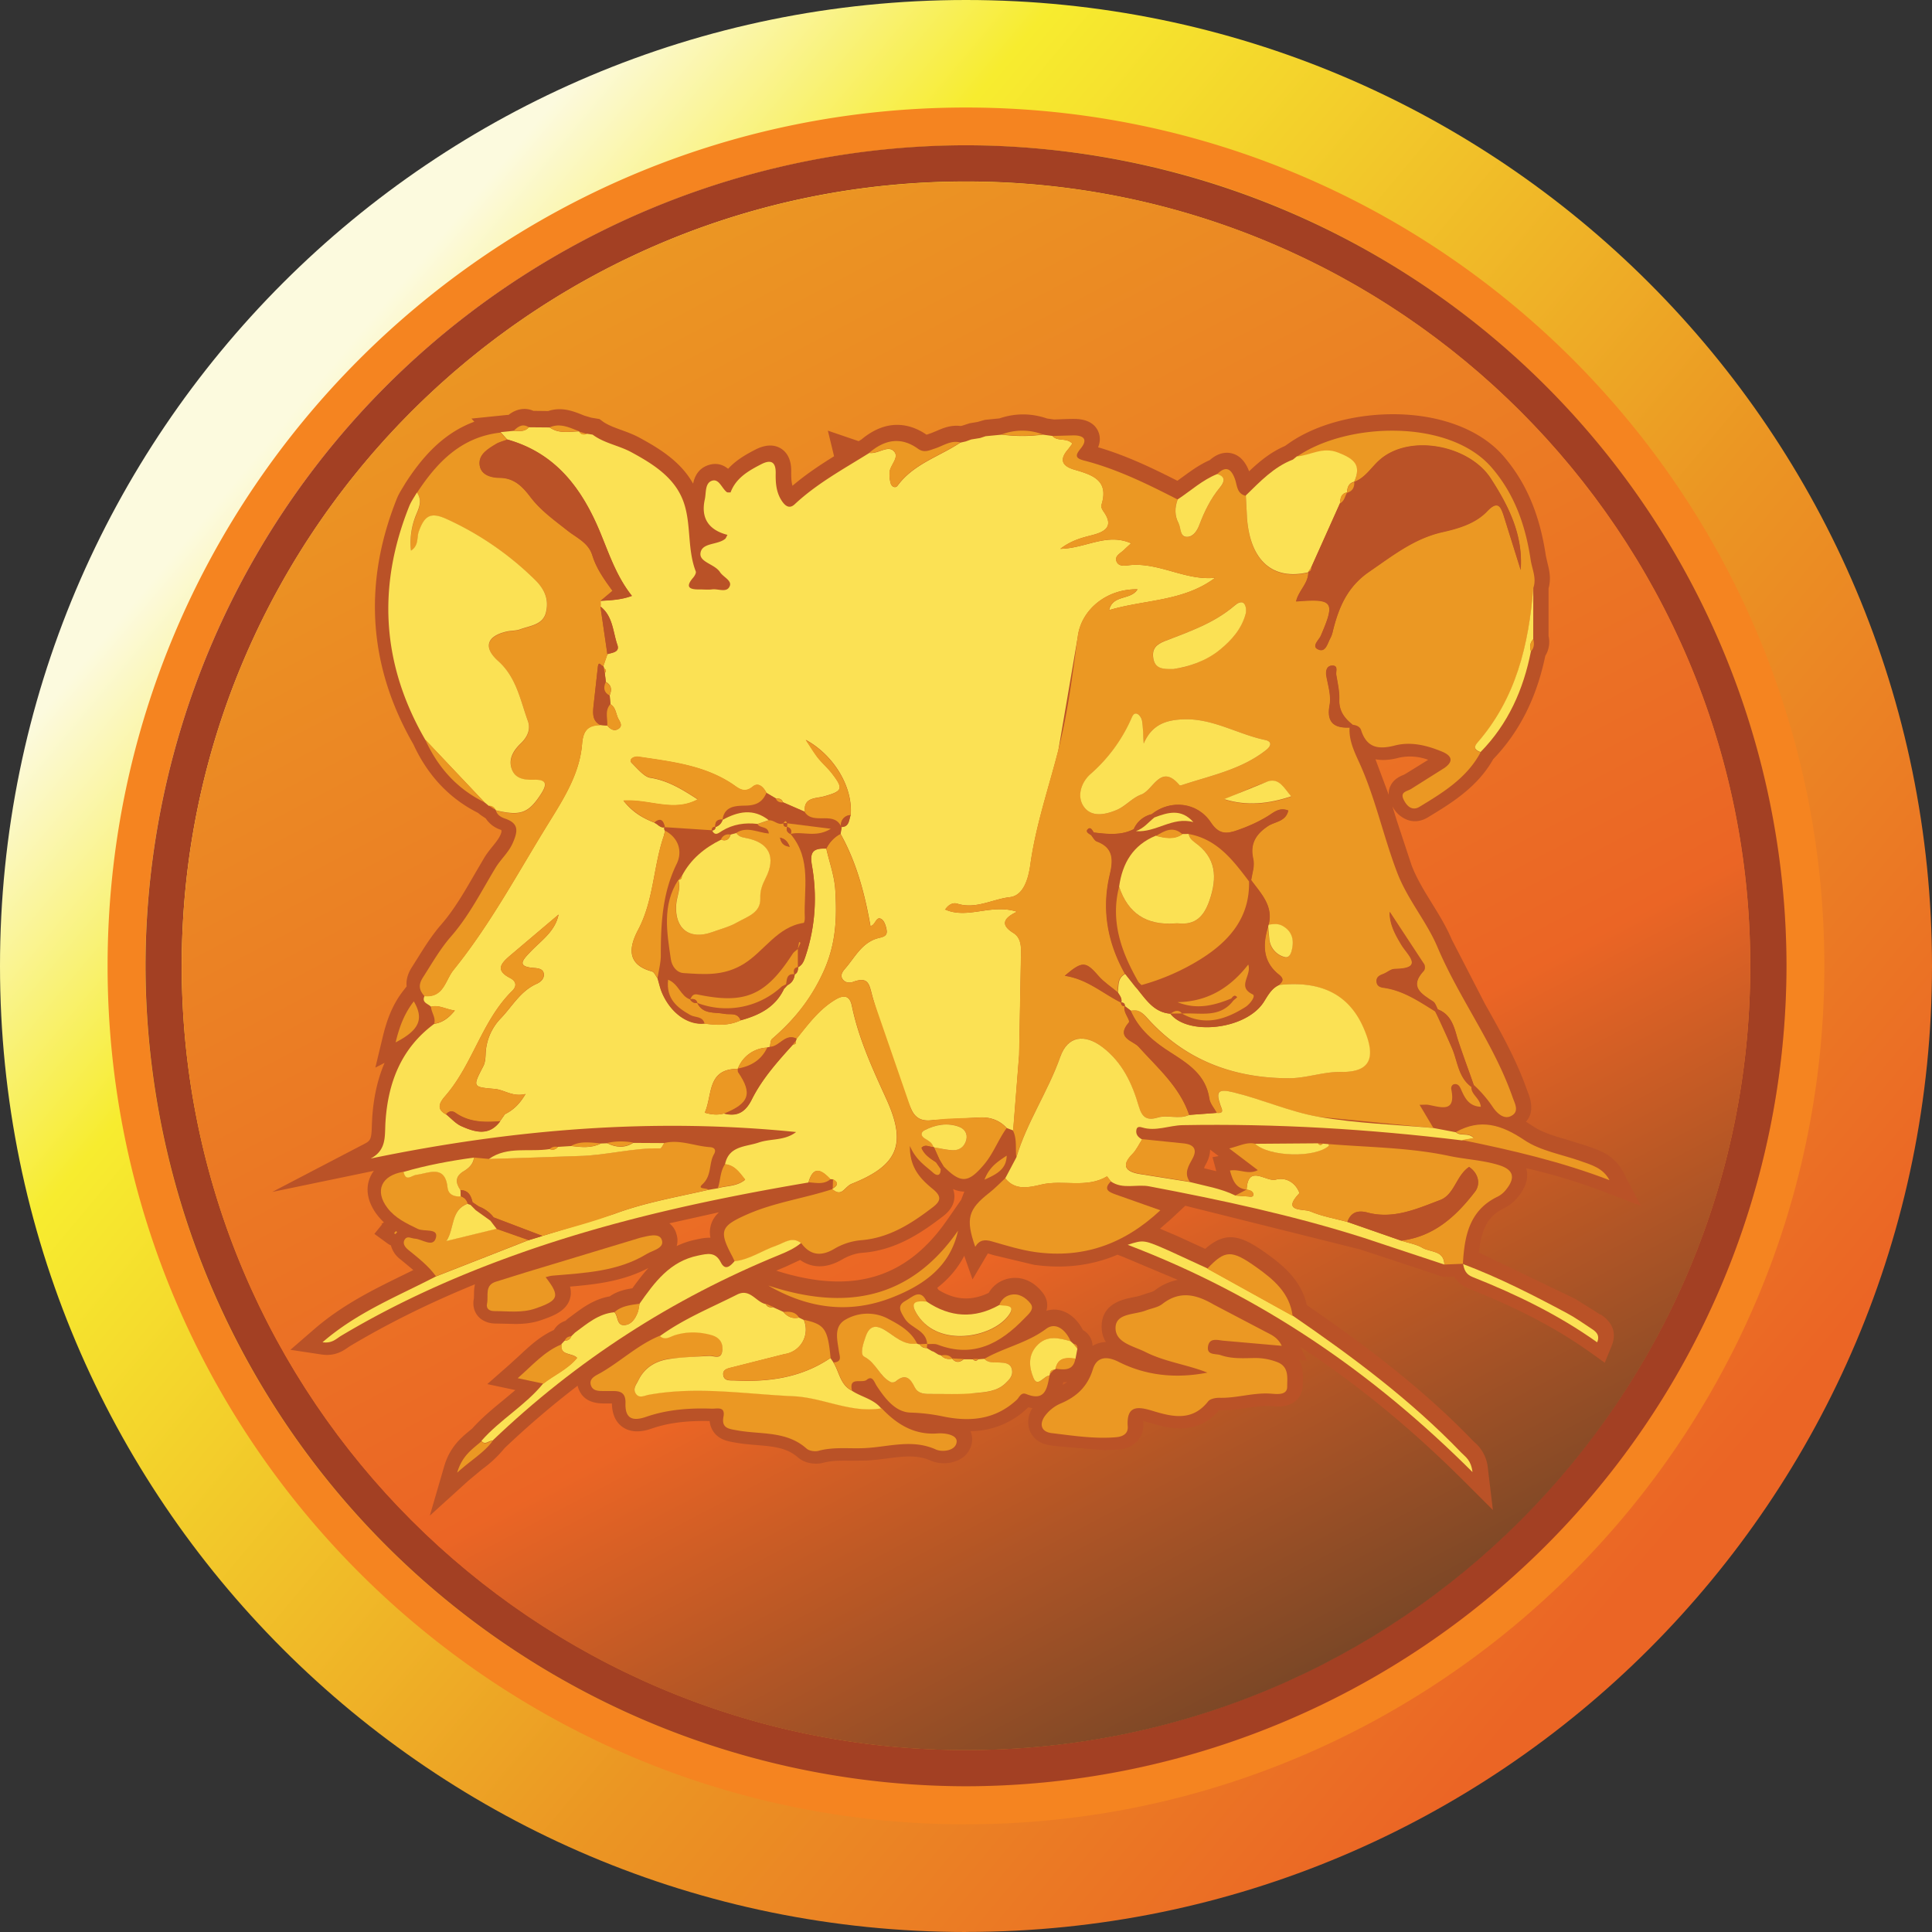 <svg xmlns="http://www.w3.org/2000/svg" width="32" height="32" fill="none" xmlns:v="https://vecta.io/nano"><rect width="100%" height="100%" fill="#333333" stroke="none"/><style><![CDATA[.B{fill:#eb9823}.C{fill:#fbe154}.D{fill:#ba5227}]]></style><g clip-path="url(#C)"><g clip-path="url(#D)"><path d="M16 31.999c8.836 0 16-7.163 16-16S24.836 0 16 0 0 7.163 0 16s7.163 16 16 16z" fill="url(#A)"/><path d="M15.999 30.217c-7.839 0-14.217-6.378-14.217-14.217S8.159 1.781 15.999 1.781s14.218 6.378 14.218 14.217-6.378 14.218-14.218 14.218v.001zm0-27.808a13.61 13.61 0 0 0-13.59 13.59 13.61 13.61 0 0 0 13.59 13.59 13.61 13.61 0 0 0 13.59-13.59c0-7.493-6.096-13.59-13.59-13.59z" fill="#f58420"/><path d="M16 29.586a13.61 13.61 0 0 1-13.59-13.59A13.61 13.61 0 0 1 16 2.406a13.61 13.61 0 0 1 13.59 13.59A13.61 13.61 0 0 1 16 29.586h0zm0-26.58c-7.163 0-12.99 5.827-12.99 12.99S8.837 28.986 16 28.986s12.99-5.827 12.99-12.99S23.163 3.006 16 3.006z" fill="#a34023"/><path d="M16 28.988c7.174 0 12.99-5.816 12.99-12.99S23.174 3.008 16 3.008 3.01 8.824 3.01 15.998 8.826 28.988 16 28.988z" fill="url(#B)"/><path d="M26.502 21.773l-.085-.056-.017-.011-.317-.197-1.587-.762c.043-.416.16-.614.43-.743a.64.64 0 0 0 .218-.18c.135-.167.18-.326.134-.475a9.74 9.74 0 0 1 1.304.396l.598.23-.298-.567c-.142-.27-.377-.351-.565-.416l-.05-.017-.306-.096c-.214-.062-.416-.121-.571-.226l-.116-.074c.105-.112.117-.273.035-.481l-.015-.039c-.179-.51-.442-.976-.696-1.427l-.552-1.07c-.093-.22-.215-.416-.333-.607-.122-.198-.249-.404-.333-.624l-.248-.75-.07-.227a.46.46 0 0 0 .27.233c.073.021.187.03.315-.047.385-.233.821-.497 1.085-.965.436-.455.718-1.016.863-1.712a.44.44 0 0 0 .054-.328v-.789c.046-.166.01-.311-.02-.43l-.024-.107c-.103-.688-.324-1.212-.698-1.649-.364-.424-.999-.679-1.742-.698-.68-.017-1.358.16-1.812.476l-.07.049c-.241.104-.429.262-.594.419-.064-.169-.163-.27-.296-.299-.084-.018-.212-.013-.354.113-.175.077-.319.184-.463.289l-.075.054c-.423-.215-.846-.417-1.313-.555.047-.114.028-.205-.001-.269-.042-.09-.143-.197-.384-.2-.09-.001-.179.003-.257.006l-.087.003-.116-.016c-.262-.09-.527-.091-.789-.002l-.241.024-.123.035-.131.022-.12.039-.028.006c-.165-.021-.299.038-.4.082l-.088.036-.036.012-.007.003-.034.011c-.207-.144-.609-.312-1.075.077l-.049.03-.51-.174.103.424c-.22.137-.463.296-.689.489-.019-.065-.022-.142-.021-.235.004-.226-.09-.332-.17-.382s-.218-.087-.422.017c-.153.079-.322.174-.453.319-.095-.077-.2-.099-.315-.065-.18.054-.241.195-.265.311-.205-.368-.563-.585-.889-.762-.102-.055-.204-.092-.303-.128-.117-.043-.226-.082-.311-.145l-.047-.035-.137-.023-.112-.033-.04-.016c-.143-.057-.337-.135-.561-.061l-.244-.003c-.137-.059-.282-.035-.413.067l-.016.001-.001-.001-.597.061.047.052c-.55.202-.894.638-1.136 1.009l-.006.01-.039.065c-.035.057-.075.121-.104.195-.561 1.405-.468 2.773.277 4.066.236.514.596.896 1.068 1.133l.049.039.08.053a.47.47 0 0 0 .256.191c.011.024.002.049-.013.084-.029.064-.075.121-.129.188-.045.056-.096.119-.14.192l-.167.285c-.163.282-.331.573-.543.817-.156.179-.278.374-.395.562l-.007.011-.085.135c-.069.107-.098.214-.087.318l-.049.063c-.163.208-.266.439-.346.771l-.123.511.153-.079c-.116.269-.184.575-.206.924l-.005.114c-.006.204-.015.248-.112.298l-1.537.802 1.682-.349a.5.5 0 0 0-.067.119c-.076.19-.033.407.121.609a.97.97 0 0 0 .111.123l-.008.01-.031.018.01.008-.127.157.203.148a.32.32 0 0 0 .071.043.42.42 0 0 0 .156.23l.032.026.183.152-.153.075c-.502.245-1.02.499-1.487.903l-.396.343.518.078c.222.033.36-.064.437-.118l.03-.02c.639-.381 1.323-.719 2.072-1.025-.016.069-.016.133-.016.172l-.002.063c-.022.107 0 .209.063.287s.172.128.296.128l.156.003.166.004c.117 0 .272-.007.435-.064.183-.064.412-.143.475-.353.019-.064.02-.13.001-.202.436-.036.88-.089 1.299-.308-.097.106-.183.221-.266.336-.125.02-.255.05-.375.134-.26.045-.453.19-.624.318l-.073.054-.036.033c-.082.026-.149.079-.192.152-.232.106-.401.264-.584.435l-.158.144-.361.317.465.099-.207.173c-.172.141-.349.287-.506.462l-.046.039-.008.006c-.135.112-.319.267-.411.58l-.239.82.633-.574.234-.195a1.93 1.93 0 0 0 .371-.349c.381-.363.787-.71 1.21-1.034a.35.35 0 0 0 .013.044c.09.25.338.25.447.25h.035.062.01.001c.004.175.06.304.17.385.185.136.419.055.497.028.267-.092.571-.13.952-.122a.37.37 0 0 0 .063.176c.092.133.236.158.34.177l.024.004c.119.022.237.031.351.041.269.022.502.042.684.204.074.066.184.104.301.104.042 0 .082-.005.119-.015.141-.038.294-.036.456-.034l.262-.003c.115-.006.227-.02.335-.034.27-.035.503-.066.73.037a.57.57 0 0 0 .49-.028c.112-.066.182-.177.192-.302.004-.056-.005-.11-.027-.159a1.37 1.37 0 0 0 .943-.382l.015-.014c.024.006.047.01.069.013a.42.42 0 0 0-.045.375c.026.063.111.215.352.244l.139.017.741.061.233-.009c.305-.026.429-.237.415-.435-.001-.015-.001-.028-.001-.039l.105.028c.291.088.774.235 1.149-.204a.14.14 0 0 1 .025-.002c.154.004.297-.018.435-.038s.278-.041.406-.031l.015.001c.101.009.269.024.396-.092.051-.047.111-.13.111-.265l.001-.05a.72.72 0 0 0-.061-.361l.13.012-.108-.225c.942.619 1.836 1.352 2.696 2.21l.492.492-.083-.691a.64.64 0 0 0-.225-.435l-.023-.022c-.872-.908-1.878-1.645-2.751-2.247-.094-.414-.396-.66-.674-.859-.412-.294-.663-.377-1.009-.072l-.052-.024-.415-.19-.282-.12.188-.164.231-.216 2.899.724.903.298.01.003.42.141.042.014.178-.008a.46.46 0 0 0 .236.197c.815.324 1.455.658 2.012 1.054l.248.177.115-.282c.059-.144.073-.351-.188-.521l-.003.001zm-6.356-2.374l-.186-.045-.013-.003c-.001-.02.008-.036.013-.045l.019-.034c.047-.089.064-.165.064-.231l.141.107-.101.019.063.231h-.001zm-2.535 3.493a.65.65 0 0 0 .066-.003c-.023.018-.049.034-.076.05l.011-.047h-.001zm-2.002-2.738c.084-.064.196-.169.199-.331.001-.047-.008-.089-.022-.128.061.027.123.041.186.042l-.052.135-.238.342c-.672.967-1.571 1.232-2.825.832l.157-.066.239-.111c.198.141.44.14.69-.005.117-.068.232-.106.343-.114.533-.04.951-.311 1.322-.596h.001zm3.507 1.226a.45.45 0 0 1-.1.036l-.115.038c-.032.013-.083.023-.133.033-.166.033-.511.102-.521.469-.003.111.024.2.07.273a.45.45 0 0 0-.167.036.41.41 0 0 0-.054.028c-.003-.112-.063-.209-.159-.263-.087-.167-.218-.285-.365-.324a.43.43 0 0 0-.241.005c.038-.126-.006-.229-.063-.302-.156-.199-.369-.281-.584-.227-.132.034-.24.115-.308.232-.287.137-.552.122-.831-.049l-.022-.034c.193-.15.343-.328.448-.531l.137.391.254-.43.098.029.665.159c.499.069.952.015 1.384-.167l.094.036.906.381a.89.89 0 0 0-.394.183v.001zm-7.92-.967a.33.33 0 0 0-.11-.151l.823-.183c-.057.052-.101.114-.127.188a.44.44 0 0 0-.015.234c-.081-.003-.156.013-.216.025l-.022.005a1.36 1.36 0 0 0-.322.108c.026-.081.013-.16-.012-.227v-.001zM23.02 13.04c-.012.032-.021.074-.018.125l-.22-.589c.166.031.324-.009.393-.027a.86.86 0 0 1 .48.036l-.326.202-.068.041-.021.009c-.056.024-.171.073-.219.203l-.001.001z" class="D"/><path d="M12.009 19.284c.063-.308.343-.287.557-.36.201-.069.429-.026.62-.174-2.363-.24-4.698-.047-7.047.439.272-.142.23-.379.246-.61.042-.649.261-1.217.806-1.62.137-.022.239-.094.342-.221-.153-.021-.262-.098-.394-.063-.048-.052-.16-.066-.107-.179.319.028.34-.258.481-.434.615-.76 1.071-1.621 1.583-2.447.248-.4.506-.811.545-1.294.019-.233.105-.313.314-.313l.103.009c.054.064.121.105.196.047.058-.045.016-.108-.01-.155-.045-.082-.04-.19-.134-.245l-.012-.146c.037-.091.034-.17-.063-.223l-.018-.149c.03-.03.024-.054-.012-.073-.003-.015-.007-.029-.012-.043l.068-.196c.08-.026.208-.031.165-.154-.075-.218-.073-.474-.28-.635l.003-.026-.002-.074-.003.006c.17-.01.34-.015.523-.082-.259-.327-.378-.697-.525-1.051-.302-.73-.739-1.316-1.542-1.54l-.109-.12.216-.022c.088 0 .182.023.251-.059l.347.003c.15.107.319.07.485.065h.001c.032.052.078.058.131.039l.094.015c.193.144.436.179.643.292.341.185.681.396.838.759.164.379.075.822.227 1.214.01.026-.019.076-.043.104-.14.162-.055.197.105.195.069-.001.14.008.208-.001.102-.014.248.064.294-.057.035-.091-.11-.148-.162-.228-.087-.135-.342-.163-.324-.314.022-.179.282-.133.409-.238.013-.01.018-.031.038-.066-.308-.079-.445-.274-.375-.589.024-.111 0-.272.123-.309.113-.033.158.126.241.19.012.009.036.003.062.006.089-.239.294-.358.507-.467.156-.081.244-.047.241.146-.003.159.007.316.099.457.057.087.128.142.216.059.37-.346.812-.585 1.236-.85.139.022.299-.126.398-.036.119.106-.065.24-.064.372 0 .058.004.118.021.172s.078.082.114.033c.264-.359.688-.479 1.037-.711l.089-.02.092-.033.148-.024.091-.03.269-.026a2.6 2.6 0 0 0 .679 0l.16.022c.083.098.234.022.329.127l-.069.093c-.143.162-.112.273.093.335.294.087.593.168.457.591-.01.03.017.078.039.11.174.247.014.333-.19.386-.17.044-.34.084-.529.227.421-.007.769-.27 1.172-.091l-.107.099c-.056.062-.177.105-.132.206.042.094.16.059.243.054.48-.034.904.261 1.389.212-.527.396-1.165.359-1.758.536.062-.263.359-.16.471-.345-.507-.01-.928.333-.988.777l-.324 1.892c-.16.626-.372 1.241-.462 1.887-.029.211-.102.515-.34.543-.289.033-.564.204-.87.108-.079-.025-.153.024-.201.097l-.041.028.04-.029c.374.166.762-.102 1.19.037-.237.112-.268.223-.061.351.123.077.131.209.128.342l-.031 1.678-.099 1.252-.107-.04c-.122-.133-.275-.184-.452-.175l-.768.043c-.176.024-.289-.021-.36-.177-.27-.594-.455-1.221-.637-1.844-.061-.211-.056-.369-.331-.267-.053.02-.125.013-.165-.038-.054-.069-.006-.135.038-.185.16-.183.27-.42.53-.498.071-.022.174-.024.156-.137-.011-.065-.036-.149-.083-.181-.095-.063-.102.107-.185.111-.096-.541-.232-1.053-.495-1.524l.019-.11-.007-.003c.133-.001.125-.114.155-.196.041-.456-.268-.989-.743-1.249l.195.29c.074.092.165.171.237.264.197.255.179.296-.131.382-.14.039-.342.012-.317.258l-.361-.157c-.019-.057-.063-.071-.118-.064l-.155-.091c-.05-.096-.134-.184-.229-.105-.147.122-.244.018-.341-.046-.471-.311-1.011-.368-1.548-.449-.086-.013-.169.047-.117.1.092.091.209.231.304.246.303.047.538.197.792.36-.402.218-.799-.007-1.231.021.161.202.331.291.513.364.059.022.096.094.173.073l-.007.005c-.008.02-.005.039.009.057l-.021.086c-.174.508-.165 1.064-.425 1.554-.15.283-.197.574.23.689.038.011.061.074.091.112.025.083.042.17.077.249.146.334.431.534.705.502.203.026.405.036.597-.055.304-.083.573-.215.717-.519l.057-.062c.073-.038.112-.098.12-.178.05-.025.054-.072.058-.119.074-.04.096-.106.122-.185a3.04 3.04 0 0 0 .102-1.511c-.042-.243.058-.272.241-.269.052.229.136.456.149.688.027.454.015.879-.191 1.339-.21.467-.492.809-.856 1.125-.029.026-.027.089-.038.135l-.043.009a.54.54 0 0 0-.485.347l-.003.004c-.516 0-.415.439-.546.726.119.036.216.04.315.015.223.059.359-.022.464-.232.171-.343.428-.629.684-.912.037 0 .053-.017.045-.054.005-.013.008-.026.011-.04.19-.236.369-.482.637-.645.149-.091.246-.073.281.102.112.542.343 1.041.57 1.539.339.744.199 1.099-.575 1.406-.052.021-.092.071-.137.109-.069.058-.128.027-.184-.022l.008-.008c.083-.049.101-.099.004-.152l-.021-.004-.022.002c-.146-.155-.281-.234-.363.053-1.634.277-3.248.626-4.814 1.184-1.018.362-1.998.801-2.926 1.355-.08.048-.15.13-.308.107.575-.498 1.245-.761 1.876-1.089l1.534-.601.229-.07 1.187-.363c.508-.19 1.039-.281 1.564-.401l.156-.026c.144-.045.309-.025.453-.141-.094-.116-.17-.239-.335-.255l.001-.001zm-3.73-.708l.084-.121c.132-.066.238-.159.342-.335-.214.054-.348-.07-.513-.084-.368-.031-.365-.034-.186-.378.03-.058.035-.133.038-.201a.89.89 0 0 1 .25-.589c.189-.197.324-.451.591-.571.071-.031.142-.093.119-.184-.015-.063-.087-.075-.147-.08-.308-.02-.205-.128-.068-.271.176-.185.405-.333.463-.614l-.801.678c-.153.13-.252.243-.003.372.103.053.118.133.036.214-.501.493-.65 1.209-1.102 1.733-.08.093-.179.216.009.314.083.066.157.153.251.195.225.1.458.17.644-.081l-.005.003v-.001z" class="C"/><g class="B"><path d="M16.78 18.725l.099-1.252.031-1.678c.003-.133-.006-.266-.128-.343-.207-.129-.175-.239.061-.351-.428-.139-.815.129-1.19-.037l.001.001c.047-.073.123-.122.201-.097.306.097.581-.075.87-.108.237-.027.31-.331.34-.543.09-.647.301-1.261.462-1.887s.238-1.258.324-1.892c.06-.444.481-.787.988-.777-.112.184-.409.082-.471.345.594-.179 1.232-.141 1.758-.536-.485.049-.909-.246-1.389-.212-.082.006-.201.04-.243-.054-.045-.1.075-.144.132-.206.026-.029.056-.052.107-.099-.404-.179-.751.084-1.172.091.19-.143.358-.183.529-.227.205-.053.364-.14.19-.386-.022-.031-.048-.08-.039-.11.135-.423-.163-.503-.457-.591-.206-.061-.237-.173-.093-.335.024-.028.045-.06.069-.093-.095-.105-.246-.029-.329-.127l.355-.01c.162.002.236.066.116.215-.081.1-.111.16.05.201.549.141 1.053.39 1.555.647a.46.46 0 0 0 .015.399c.043.08.018.227.146.222.098-.004.162-.106.198-.201.084-.222.185-.432.34-.617.063-.076.114-.179-.047-.222.147-.151.236-.087.296.081.038.107.03.243.18.276l.02.384c.056.699.43 1.025 1.014.889 0 .183-.163.303-.202.479.618-.05.653.002.41.567-.031.072-.156.172-.052.224.134.067.161-.097.211-.185a.43.43 0 0 0 .039-.112c.098-.393.238-.736.606-.988.384-.263.74-.548 1.21-.654.267-.06.548-.142.741-.345.174-.183.223-.082.273.071l.282.9c.041-.577-.196-1.053-.497-1.516-.354-.545-1.341-.746-1.841-.304-.138.121-.235.296-.42.363.121-.279-.009-.381-.267-.482s-.458.048-.686.064c.836-.58 2.535-.634 3.234.181.382.445.559.965.643 1.527.023.153.101.303.043.465-.074.942-.285 1.836-.931 2.572-.071.081-.02.122.058.149-.227.425-.621.666-1.013.903-.118.071-.206-.008-.26-.117-.066-.133.053-.137.123-.18l.549-.346c.154-.107.133-.202-.04-.273-.252-.104-.516-.168-.779-.1-.273.07-.465.039-.559-.255-.019-.059-.08-.083-.143-.089-.134-.105-.226-.225-.22-.414.004-.137-.028-.275-.05-.411-.01-.057.041-.162-.076-.153-.087.007-.1.097-.089.164.028.165.085.329.054.497-.05.278.075.377.333.364-.012.204.072.386.153.563.272.589.403 1.228.634 1.834.174.456.486.807.669 1.239.362.854.934 1.602 1.243 2.483.038.11.119.241-.023.314-.126.066-.241-.058-.298-.139a2.04 2.04 0 0 0-.325-.379l-.272-.782c-.05-.178-.105-.389-.324-.467-.024-.043-.038-.1-.074-.124-.198-.128-.404-.246-.155-.511.02-.021.021-.087.003-.11-.211-.273-.379-.576-.569-.866 0 .211.095.378.195.545s.39.396-.114.401c-.063 0-.123.059-.188.083-.059.022-.112.045-.11.119s.054.1.118.108c.324.045.586.225.854.391.114.194.191.403.279.608.093.216.103.486.322.641-.008.13.142.183.156.33-.198-.009-.265-.146-.327-.287-.02-.045-.043-.092-.102-.089-.052.003-.067.052-.06.087.079.39-.165.297-.377.257-.036-.007-.075-.001-.148-.001l.229.385-1.909-.187c-.477-.084-.932-.287-1.407-.405-.254-.062-.293-.01-.215.213.021.059.077.142-.061.129-.042-.078-.11-.153-.122-.236-.057-.391-.346-.575-.64-.763-.276-.176-.528-.381-.663-.694.125-.031.197.037.275.125.627.697 1.431.994 2.349.993.283 0 .568-.109.85-.104.498.009.596-.238.377-.735-.267-.605-.778-.771-1.395-.706.064-.059.093-.098-.002-.174-.265-.211-.271-.492-.177-.79l.019.206a.34.34 0 0 0 .252.298c.084.024.112-.07.125-.135.033-.158-.005-.293-.157-.38-.075-.043-.152-.032-.231-.021.082-.317-.128-.521-.29-.743.017-.116.061-.226.033-.349-.055-.242.039-.406.249-.544.109-.072.294-.071.332-.255-.144-.06-.24.031-.333.089a2.46 2.46 0 0 1-.507.236c-.183.065-.31.072-.442-.127-.225-.34-.669-.384-.977-.139a.43.43 0 0 0-.298.248c-.213.11-.439.083-.664.056-.024-.037-.052-.1-.097-.056s.017.074.054.098c.031.036.056.092.096.107.278.103.271.308.215.543-.139.582-.04 1.13.25 1.648-.13.066-.107.195-.123.306-.105-.088-.224-.165-.313-.267-.214-.247-.268-.255-.56-.006.371.054.629.294.933.444l-.003-.002c.003.038.02.063.062.062l-.001-.002c-.029.108.103.232.068.273-.22.255.074.301.163.399.315.351.68.662.838 1.129-.169.079-.354-.008-.52.043-.19.057-.264-.013-.314-.184-.111-.381-.273-.728-.603-.982-.295-.227-.575-.186-.697.16-.202.573-.553 1.08-.727 1.664-.018-.147.013-.301-.056-.441h.004zm2.164-6.413l-.026-.373c-.006-.042-.042-.098-.079-.114-.056-.024-.08.033-.1.079a2.63 2.63 0 0 1-.68.921c-.149.134-.228.368-.103.541.13.178.363.125.546.047.143-.061.255-.199.4-.252.203-.072.324-.524.635-.157.007.008.038 0 .057-.006.475-.156.974-.255 1.38-.577.085-.067.098-.141-.019-.165-.453-.095-.863-.356-1.344-.342-.287.009-.53.08-.666.398l-.001.001zm.492-1.232a1.57 1.57 0 0 0 .771-.322c.191-.156.358-.343.423-.592.013-.052.008-.13-.024-.167-.046-.055-.119-.004-.157.029-.338.292-.751.434-1.156.589-.138.053-.219.123-.193.282.028.174.152.185.334.18h.001zm.84 2.161c.375.117.731.08 1.113-.046-.119-.135-.197-.308-.384-.249-.249.077-.486.195-.728.295zM9.955 12.013c-.209 0-.295.08-.314.313-.038.483-.297.894-.545 1.294-.512.825-.969 1.686-1.583 2.447-.142.176-.162.462-.481.434-.086-.097-.11-.181-.027-.311.149-.232.285-.473.467-.681.3-.344.503-.751.736-1.136.086-.142.212-.248.283-.406.089-.201.106-.329-.127-.409-.064-.022-.128-.057-.149-.133.41.098.542.048.75-.274.091-.141.107-.236-.112-.232-.151.004-.314-.011-.374-.176s.029-.31.147-.424c.111-.106.17-.235.119-.374-.127-.347-.189-.722-.491-.992-.252-.225-.189-.412.135-.488.077-.018.16-.013.232-.039.16-.059.369-.071.422-.273s-.006-.374-.167-.533a5.07 5.07 0 0 0-1.471-1.017c-.264-.121-.37-.068-.467.206-.035.098.003.232-.128.315a1.18 1.18 0 0 1 .056-.518c.045-.139.155-.286.041-.444.334-.51.736-.926 1.385-.997l.109.12c-.063.024-.133.04-.189.075-.126.078-.277.164-.268.327.01.186.196.228.333.229.247.002.386.156.508.317.172.227.395.383.612.555.151.121.35.202.414.411.067.221.2.405.335.59l-.202.169.003-.006.002.074-.003.026.115.789-.068.196c-.03.006-.078-.101-.091.015l-.071.639c-.012.126-.025.257.123.325l-.002-.002z"/></g><path d="M6.905 8.158c.114.159.003.305-.041.444a1.19 1.19 0 0 0-.056.518c.131-.084.093-.217.128-.315.097-.273.203-.327.467-.206a5.08 5.08 0 0 1 1.471 1.017c.16.16.219.332.167.533s-.261.214-.422.273c-.073.027-.156.021-.232.039-.325.076-.387.263-.135.488.302.27.365.645.491.992.051.139-.008.268-.119.374-.119.114-.208.256-.147.424s.223.18.374.176c.219-.005.202.091.112.232-.208.322-.34.372-.75.274-.032-.056-.07-.071-.116-.073l-.005-.004-.059-.049-.006-.003-.983-1.039c-.721-1.245-.799-2.536-.267-3.866.032-.081.085-.154.129-.231l-.001.001z" class="C"/><path d="M12.751 17.341c.012-.046.008-.11.038-.135a3.16 3.16 0 0 0 .856-1.125c.207-.46.218-.885.191-1.339-.013-.232-.097-.459-.149-.688a.54.54 0 0 1 .233-.241c.264.471.4.983.495 1.524.084-.004.091-.174.185-.111.048.032.073.117.083.181.018.113-.084.116-.156.137-.259.078-.37.315-.529.498-.044.05-.092.116-.038.185.04.051.112.058.165.038.274-.102.269.056.331.267l.637 1.844c.071.156.183.202.36.177.253-.035.512-.03.768-.043.177-.009.33.043.452.175-.139.191-.217.416-.372.601-.26.308-.384.325-.673.031l-.067-.112-.091-.201c.107.017.213.047.32.047s.189-.064.216-.172c.025-.102-.03-.182-.118-.216-.197-.073-.391-.037-.573.056-.07.036-.062.096.003.137.059.037.123.066.142.142-.063.006-.132-.055-.196.015.045.115.146.176.243.241l.073.105c.005.108-.052.129-.123.066-.129-.116-.285-.208-.386-.444-.006.37.187.555.384.717.149.123.122.199-.003.296-.356.273-.727.512-1.193.548a1.05 1.05 0 0 0-.446.146c-.211.123-.391.107-.541-.096-.151-.116-.282 0-.414.045-.232.078-.437.23-.689.257l-.037-.079c-.231-.43-.197-.506.244-.701.454-.2.945-.265 1.411-.418.057.049.114.079.184.022.045-.038.085-.088.137-.109.774-.308.914-.663.575-1.406-.227-.498-.458-.997-.57-1.539-.036-.175-.133-.193-.281-.103-.267.163-.446.408-.637.645-.19-.093-.282.135-.443.137l-.001-.001z" class="B"/><path d="M20.153 18.434c.138.013.081-.07.061-.129-.078-.225-.04-.276.215-.213.476.116.931.321 1.408.405.628.11 1.272.129 1.909.187l.369.07c.081.073.208-.003.297.099l-.2.035c-1.535-.187-3.075-.28-4.623-.252-.225.004-.444.108-.672.038-.039-.012-.083-.017-.094.035-.017.08.029.129.095.164-.054.082-.096.176-.163.244-.188.191-.11.287.11.327l.839.133c.255.066.518.106.758.225l.206.015c.034.001.096.021.091-.037-.004-.049-.061-.07-.112-.076h.001c.023-.433.324-.12.485-.166.146-.042.31.032.383.204.003.008.003.023-.001.029-.292.309.084.25.181.291.197.084.414.121.621.177l.89.31c.119.038.249.058.355.12.129.076.356.036.361.276l-1.336-.443c-1.163-.37-2.353-.625-3.55-.852-.212-.041-.439.055-.637-.081l-.065-.083c-.342.202-.728.05-1.087.135-.193.045-.43.108-.598-.104l.185-.349c.174-.584.525-1.09.727-1.664.122-.346.402-.386.698-.16.331.253.492.601.603.982.05.171.123.241.314.184.165-.05.351.036.52-.043l.456-.034z" class="C"/><g class="B"><path d="M19.999 22.735c-.337-.134-.701-.177-1.026-.341-.2-.101-.502-.153-.496-.405.006-.241.316-.211.501-.283.092-.036.2-.05.274-.108.289-.225.561-.159.848.008l.84.441c.097.054.217.091.29.244l-.956-.084c-.1-.007-.243-.061-.266.097-.02.148.125.112.212.142.183.063.372.05.559.047a1.01 1.01 0 0 1 .377.068c.2.077.163.266.164.407s-.16.124-.261.116c-.29-.024-.568.075-.857.068-.065-.001-.158.015-.192.06-.262.333-.589.257-.917.157-.245-.075-.439-.098-.414.259.008.121-.084.168-.195.177-.358.03-.711-.026-1.064-.068-.19-.023-.21-.167-.096-.306a.64.64 0 0 1 .233-.18c.269-.112.454-.278.545-.573.058-.188.206-.232.423-.123.458.232.957.281 1.473.18l.001.001zm3.925-1.79c-.006-.238-.232-.2-.361-.276-.105-.062-.236-.082-.355-.12.543-.065.912-.405 1.223-.81.096-.126.059-.305-.097-.41-.215.144-.242.458-.48.548-.384.145-.772.322-1.204.207-.158-.042-.273-.007-.332.155-.209-.056-.425-.093-.622-.177-.098-.042-.474.018-.181-.291.005-.006.005-.02.001-.029-.073-.172-.236-.245-.383-.204-.161.046-.463-.268-.485.166-.181-.021-.23-.152-.276-.316.159-.03.302.076.462-.007l-.474-.359c.17-.041.286-.109.426-.079.236.218.997.239 1.223.032.003-.003-.006-.017-.009-.026.668.055 1.341.056 2.003.197.269.057.548.068.815.149.248.074.291.206.127.409a.41.41 0 0 1-.135.114c-.477.227-.555.66-.58 1.12l.003-.006-.31.013zm-12.188-1.239c-.525.119-1.055.21-1.564.401-.386.145-.791.243-1.187.363l-.81-.308a.55.55 0 0 0-.239-.177l-.109-.073c-.025-.108-.069-.197-.199-.2-.087-.124-.088-.23.057-.315.084-.05.155-.117.168-.224l.246.023 1.495-.05c.451-.011.891-.137 1.343-.126.021 0 .043-.057.066-.088.259-.063.503.052.755.068.079.005.107.049.068.117-.089.155-.033.354-.192.499-.093.084.066.056.101.09v-.001zm2.862 3.615c.253.267.54.45.931.421.123-.009.325.022.316.138-.012.154-.241.174-.342.129-.396-.179-.785-.043-1.177-.024-.256.013-.514-.024-.769.045-.059.016-.153.002-.197-.036-.334-.299-.762-.231-1.152-.303-.138-.025-.262-.035-.225-.226.033-.177-.106-.13-.193-.133-.368-.013-.733.013-1.084.134-.22.076-.354.04-.346-.222.008-.24-.163-.2-.308-.204-.098-.003-.225.017-.263-.091-.043-.121.086-.167.165-.213.333-.192.615-.465.976-.612.088.077.165.011.248-.015a1.06 1.06 0 0 1 .614.001.22.22 0 0 1 .173.245c-.014.171-.135.092-.224.098l-.65.05c-.223.032-.412.137-.516.352-.034.069-.097.14-.046.22.057.091.144.035.217.022.8-.146 1.595-.012 2.393.024.496.022.953.285 1.458.201l.001.001z"/></g><path d="M14.597 23.327c-.506.084-.962-.179-1.458-.201-.798-.036-1.593-.169-2.393-.024-.073.013-.16.068-.217-.022-.051-.081.013-.151.046-.22.105-.215.292-.32.516-.352.215-.031.433-.036.65-.049.088-.006.209.073.224-.098.011-.13-.06-.212-.173-.245-.202-.059-.41-.064-.614-.001-.082.026-.16.092-.248.015.395-.287.845-.469 1.277-.687.216-.11.312.123.476.157.027.049.068.061.12.051l.172.078c.068.081.151.118.257.094l.082.04a.41.41 0 0 1-.322.566l-.854.216c-.071.019-.178.03-.158.137.019.099.121.08.197.084.562.027 1.099-.048 1.578-.373v.001l.047.068.002.006c.098.156.111.368.302.464.158.107.362.138.49.296l.001-.001z" class="C"/><path d="M16.65 19.515c.167.212.405.149.598.104.359-.084.746.068 1.087-.135.004-.002.043.054.065.083-.142.142-.017.182.089.221l.73.258c-.607.568-1.285.801-2.072.692-.243-.034-.482-.109-.719-.177-.114-.033-.205-.028-.275.09-.163-.465-.118-.621.235-.896.093-.073.175-.159.262-.24z" class="B"/><path d="M21.669 9.479c-.585.137-.958-.189-1.014-.889l-.02-.384c.236-.229.462-.472.78-.594l.064-.052h-.001c.227-.016.424-.167.686-.064s.389.203.267.482h.001c-.096.023-.117.096-.121.179l.003-.001c-.105.017-.112.099-.12.181l-.476 1.062-.05.075.002.004-.001.001z" class="C"/><path d="M14.109 23.031c-.191-.096-.204-.308-.302-.464.148-.011.099-.102.087-.192-.026-.183-.088-.401.105-.515a.73.73 0 0 1 .684-.031c.184.097.403.208.507.426-.223.034-.367-.123-.532-.224-.16-.097-.26-.064-.318.108-.038.113-.102.294-.022.335.197.101.251.326.437.419.021.01.065.004.083-.011.159-.137.243-.052.315.097.044.092.134.111.227.11l.771-.014c.172-.017.358-.025.5-.158.067-.064.132-.128.113-.227-.022-.114-.119-.116-.209-.122s-.181.014-.251-.061c.329-.189.709-.262 1.023-.497.162-.121.328.021.407.207-.201-.056-.399-.107-.566.082-.146.165-.114.366-.048.527s.169-.037.263-.04c-.04.21-.072.43-.382.305-.093-.038-.117.055-.162.096-.363.335-.787.367-1.243.269a3.02 3.02 0 0 0-.518-.059c-.25-.01-.418-.232-.557-.442-.039-.059-.068-.181-.165-.101-.079.065-.3-.061-.245.178v-.001z" class="B"/><path d="M12.166 20.89c.252-.027.457-.178.688-.257.133-.045.263-.161.414-.045-.107.089-.23.144-.359.197-1.778.726-3.363 1.749-4.752 3.077-.061-.006-.121.083-.183.003.308-.352.728-.586 1.024-.951.181-.142.4-.234.559-.425-.083-.088-.289-.031-.257-.227l.05-.054c.052-.003.093-.022.112-.075l.062-.061c.199-.146.388-.313.651-.337.068.062.032.22.165.213.117-.006.182-.106.222-.211.017-.045.02-.095.03-.142.25-.357.504-.705.972-.799.151-.031.284-.068.375.113.072.143.156.063.226-.018z" class="C"/><path d="M8.755 20.538l-1.534.601c-.126-.174-.293-.303-.458-.437-.052-.043-.106-.107-.055-.178.041-.058.107-.011.163-.008.123.007.309.16.351-.022.036-.155-.197-.089-.303-.14-.188-.091-.372-.177-.502-.347-.216-.284-.1-.539.267-.599.043.171.13.057.218.047.202-.024.471-.176.512.214.012.112.107.155.219.144.059.021.098.061.114.122-.285.102-.213.416-.354.618l.833-.203.529.186v.001z" class="B"/><path d="M16.302 22.506c.07.075.163.056.251.061s.188.008.209.122c.019.099-.046.164-.113.227-.142.133-.329.141-.5.158-.255.026-.514.012-.771.014-.093 0-.183-.018-.227-.11-.072-.149-.155-.234-.315-.097-.018.016-.062.022-.083.011-.185-.093-.24-.318-.437-.419-.08-.04-.017-.222.022-.335.059-.172.158-.205.318-.108s.31.257.532.224c.013.008.027.012.043.013.029.041.067.064.119.061h.001l.077.047.038.015.075.046c.015.006.031.01.047.014.05.056.113.067.183.054h-.001c.061.073.125.066.192.01l.154.001c.029.033.059.031.086-.001l.099-.007h-.001z" class="C"/><path d="M9.036 21.152c.246.319.221.386-.169.521-.223.077-.451.043-.677.043-.077 0-.143-.033-.123-.125.028-.132-.049-.309.159-.366l.481-.15 1.901-.575c.119-.027.308-.086.352.032.054.142-.147.176-.247.237-.481.293-1.026.314-1.565.36-.035.003-.07.015-.112.025v-.001z" class="B"/><path d="M21.409 21.79c.994.682 1.959 1.4 2.797 2.273.066.068.159.119.183.319-1.662-1.658-3.509-2.924-5.711-3.764.266-.086.266-.087.702.106l.614.283 1.413.783h.001z" class="C"/><g class="B"><path d="M13.757 22.49c-.479.324-1.016.4-1.578.373-.076-.004-.179.015-.197-.084-.02-.107.087-.118.158-.137l.854-.216a.41.41 0 0 0 .322-.566c.343.076.394.148.441.63l-.001.001zm2.111-2.107c-.13.602-.576.907-1.104 1.112-.702.271-1.38.179-2.039-.202 1.262.415 2.34.245 3.143-.909v-.001z"/><path d="M16.549 21.623c.031-.091.096-.153.184-.175.142-.036.26.047.335.142s-.036.179-.099.245c-.397.414-.846.665-1.44.436-.051-.019-.114-.007-.171-.009h-.001c-.015-.236-.271-.259-.372-.423-.068-.112-.137-.213.014-.294.113-.061.249-.216.352.02-.209-.021-.287.021-.144.234.35.522 1.209.364 1.488.008.153-.195-.036-.17-.145-.184l-.001.001z"/></g><path d="M16.549 21.617c.11.015.298-.011.145.184-.28.356-1.138.515-1.489-.008-.142-.213-.065-.255.144-.234.388.262.788.287 1.199.058h.001z" class="C"/><g class="B"><path d="M19.704 19.572l-.839-.133c-.22-.041-.298-.136-.11-.327.068-.068.11-.162.163-.244l.704.072c.144.02.214.093.132.246-.065.121-.149.242-.049.385v.001zm4.508-.689l.2-.035c-.089-.102-.216-.026-.296-.099.409-.227.755-.119 1.13.133.268.18.617.237.931.348.183.065.374.114.481.317-.794-.305-1.617-.497-2.445-.665v.001zm-2.803 2.914l-1.413-.783c.296-.312.398-.321.82-.02.282.201.547.424.594.804h-.001z"/></g><g class="C"><path d="M20.159 7.852c.16.043.11.146.047.222-.154.185-.256.395-.34.617-.035.095-.1.197-.198.201-.129.006-.105-.142-.146-.222-.068-.129-.067-.264-.015-.399.216-.142.408-.321.653-.419h-.001zm4.074 13.078l-.003.006c.598.225 1.165.515 1.727.816.139.075.269.167.401.254.077.05.146.106.096.227-.642-.456-1.339-.794-2.062-1.081-.114-.045-.142-.122-.159-.222h-.001zm.29-8.474c-.078-.027-.128-.068-.058-.149.645-.737.856-1.629.931-2.572l-.001.851c-.054.059-.062.128-.038.202-.124.633-.377 1.202-.834 1.668v.001z"/></g><path d="M15.904 7.329c-.349.232-.774.352-1.037.711-.036.048-.096.022-.114-.033a.61.61 0 0 1-.021-.172c-.001-.131.183-.265.064-.372-.099-.089-.258.059-.398.036.271-.232.539-.259.806-.067.102.074.188.027.278-.002.139-.044.263-.141.422-.102h0z" class="B"/><g class="C"><path d="M17.381 22.784c-.093.003-.195.204-.263.04s-.098-.361.048-.527c.167-.189.366-.138.566-.082l.053.048.06.075-.032.169c-.149-.02-.29-.024-.33.169l-.025.012c-.043.004-.066.027-.067.07l-.011.028v-.001zm-6.38-3.851c-.022.031-.045.089-.066.088-.453-.011-.893.116-1.343.126l-1.495.05c.308-.219.671-.11 1.007-.165.054.022.099.008.136-.036l.22-.014c.167.019.334.039.493-.042l.105-.004c.144.071.288.084.43-.006l.514.003h-.001z"/></g><path d="M9.304 22.266c-.032.195.174.139.257.227-.158.192-.379.283-.559.425l-.427-.091c.252-.221.444-.446.73-.562z" class="B"/><g class="C"><path d="M7.632 19.816c-.112.01-.207-.033-.219-.144-.041-.39-.31-.239-.512-.214-.088.01-.175.124-.218-.047.382-.112.774-.184 1.168-.238-.013.107-.084.174-.168.224-.145.085-.143.191-.056.315l.006.105h-.001zm14.37-.865c.003.009.012.024.009.026-.227.206-.987.186-1.224-.032l1.044-.008c.024.034.05.035.079.005l.092.008h-.001z"/></g><g class="B"><path d="M7.043 12.25l.983 1.039c-.458-.223-.774-.58-.983-1.039zm-.49 5.015c.066-.276.151-.486.301-.679.171.29.093.476-.301.679zm5.456 2.016c.164.017.241.139.335.255-.144.116-.308.096-.453.141.044-.13.036-.277.119-.396h-.001zm-1.415 2.313c-.01.047-.013.098-.03.142-.04.105-.105.204-.222.211-.133.007-.095-.151-.165-.213.119-.106.269-.119.416-.14h.001zM7.976 23.87c.062.08.121-.008.183-.003-.142.195-.35.31-.587.525.084-.289.259-.393.404-.522zm8.698-4.729c-.005.218-.151.302-.368.398.084-.219.23-.305.368-.398zm-9.535-2.468c.132-.035.241.042.394.063-.104.126-.206.199-.342.22.032-.103-.049-.186-.052-.283zm6.254 2.91c.082-.287.217-.207.363-.053-.11.095-.238.06-.363.053zm4.089 3.087c.041-.192.181-.188.33-.169-.033.206-.181.188-.33.169zm-.211-15.475a2.6 2.6 0 0 1-.679 0 .96.96 0 0 1 .679 0zM9.59 7.143c-.165.005-.335.042-.485-.065.174-.076.329.005.485.065zm.362 11.795c-.158.081-.326.061-.493.042.158-.087.326-.054.493-.042zm10.695.765c.052.006.108.026.112.076.005.058-.056.038-.091.037-.069-.001-.138-.01-.206-.015l.184-.097v-.001zm-10.16-.778c-.142.09-.286.077-.43.006.143-.032.287-.033.43-.006zm2.747 2.899c-.106.024-.19-.014-.257-.094.1-.008.197-.006.257.094zM8.759 7.077c-.069.082-.163.058-.251.059.072-.07.147-.126.251-.059zM6.557 20.391l.022.016-.03.034c-.001.001-.013-.01-.021-.015l.029-.035h0zm7.24-.86c.098.053.079.103-.004.152l.004-.152zm2.165 2.979c-.067.056-.132.063-.192-.01l.192.01z"/><path d="M15.773 22.504c-.07.012-.133.003-.183-.054.069-.011.136-.011.183.054zm9.585-11.716c-.024-.074-.016-.142.038-.202.017.073.017.142-.038.202zm-17.26 2.556c.046.001.084.017.1.065l-.1-.065zm7.252 8.981c-.052.003-.09-.02-.119-.061l.126-.006.001.001-.007.066v.001zM9.723 7.188c-.053.02-.099.013-.131-.039l.131.039zm3.081 14.457c-.052.01-.094-.001-.12-.051l.12.051zM9.24 18.997a.11.11 0 0 1-.136.036c.038-.037.084-.048.136-.036zm.225 3.136c-.019.052-.059.073-.112.075.019-.052.059-.073.112-.075zm8.38.199l-.06-.075c.038.01.061.033.06.075z"/><path d="M15.427 22.367l-.077-.047.077.047zm.114.062l-.075-.046.075.046zm.661.079c-.028.034-.057.035-.086.001l.086-.001zm1.189.249c.001-.043.024-.066.067-.07l-.067.07zm4.518-3.815c-.028.03-.054.029-.079-.005l.079.005z"/></g><path d="M7.479 25.53l-.094-.084.094.084z" class="C"/><path d="M16.323 7.227l-.091.03.091-.03z" class="B"/><g class="D"><path d="M13.921 13.81c-.104.055-.179.138-.233.241-.183-.003-.284.027-.241.269.089.507.063 1.015-.103 1.511-.027.079-.048.144-.122.185l-.005-.005v-.298l.043-.098c0-.001-.015-.008-.023-.013l-.021.111c-.029.026-.065.048-.085.079-.447.691-.785.838-1.57.675-.087-.018-.099.033-.128.081-.158-.052-.188-.256-.363-.326-.036.32.151.465.37.586.08.045.204.015.234.142-.274.032-.559-.168-.705-.502-.035-.079-.052-.166-.077-.249.019-.126.054-.251.054-.376 0-.522.026-1.032.264-1.518.097-.197.037-.424-.195-.548-.014-.017-.017-.036-.009-.056l.79.052c.05.103.111.041.164.008.182-.112.38-.14.588-.115.039.075.176.027.187.156-.184-.015-.363-.126-.54-.01l-.096.026c-.075-.015-.126.016-.157.084-.276.136-.505.324-.651.602l-.05.065-.007.001c-.27.417-.188.869-.122 1.316.016.107.091.218.209.226.34.022.665.052.995-.15.345-.211.556-.615.995-.681.011-.001.02-.053.019-.081-.022-.472.118-.972-.234-1.389.198-.05.416.069.666-.086l-.726-.091c-.017-.058-.038-.028-.058-.002-.093.041-.157-.06-.243-.05-.255-.202-.51-.145-.767-.004.033-.241.239-.232.394-.236.17-.005.271-.062.333-.21l.155.091c.023.052.066.066.118.064l.361.157c.146.223.492-.034.61.255l-.019.11v.001zM9.943 9.954l.202-.17c-.135-.185-.268-.369-.336-.59-.063-.209-.262-.291-.414-.411-.216-.172-.44-.329-.612-.555-.122-.161-.262-.315-.508-.317-.137-.001-.324-.044-.333-.229-.009-.163.142-.25.268-.327.056-.035.126-.05.189-.075.804.224 1.239.811 1.542 1.54.147.354.266.724.525 1.051-.183.067-.354.072-.523.082l.001-.001z"/></g><g class="B"><path d="M12.694 13.133c-.063.148-.163.205-.333.21-.155.005-.362-.005-.394.236l.003-.004c-.09-.009-.128.034-.121.121l.002-.002c-.042-.002-.063.019-.061.061l.005-.003-.79-.052.007-.005c-.024-.105-.068-.16-.173-.073a1.15 1.15 0 0 1-.513-.364c.432-.029.829.197 1.231-.021-.254-.163-.489-.312-.792-.36-.096-.015-.212-.154-.304-.246-.052-.052.03-.113.117-.1.536.081 1.077.139 1.548.449.097.064.194.167.341.046.095-.079.179.01.229.105l-.001-.001zM7.389 18.46c-.188-.098-.089-.221-.009-.314.452-.525.602-1.24 1.102-1.733.082-.081.068-.161-.036-.214-.249-.128-.149-.241.003-.372l.801-.678c-.057.28-.287.429-.463.614-.137.143-.24.251.068.271.06.004.132.016.147.079.022.091-.049.153-.119.184-.267.119-.402.374-.591.571a.89.89 0 0 0-.25.589c-.003.068-.008.143-.038.201-.179.344-.181.347.186.378.165.014.299.138.513.084-.105.177-.211.269-.342.335l-.084.121.005-.003c-.259.022-.513.019-.739-.139-.054-.038-.112-.031-.156.026z"/><path d="M11.014 13.758c.232.123.291.35.195.548-.239.487-.264.996-.264 1.518 0 .126-.035.25-.054.376-.03-.038-.054-.102-.091-.112-.427-.115-.38-.407-.23-.689.259-.49.25-1.046.425-1.554.01-.028.014-.057.021-.087zm2.925-.053c-.119-.288-.464-.032-.61-.255-.024-.246.178-.219.317-.257.31-.086.328-.128.131-.382-.072-.093-.164-.171-.237-.264-.066-.083-.12-.177-.195-.29.475.26.784.792.743 1.249a.16.16 0 0 0-.155.196l.007.003v-.001z"/></g><path d="M12.75 17.339c.161-.002.252-.23.443-.137a.38.38 0 0 1-.011.04l-.045.054c-.256.284-.513.569-.684.912-.105.21-.241.291-.464.232.422-.169.478-.332.237-.684-.01-.014-.004-.038-.005-.058l.003-.004c.216-.039.388-.14.485-.346l.043-.009z" class="D"/><g class="B"><path d="M12.22 17.703c.001.02-.004.044.006.058.241.352.185.515-.237.684-.098.025-.195.02-.315-.015.13-.287.031-.726.546-.726zm-.55-.748c-.03-.127-.154-.098-.234-.142-.218-.122-.406-.267-.37-.586.176.07.206.273.363.326l-.002-.002c.028.046.066.07.122.061l-.001-.001c.093.195.286.15.445.181.1.02.223-.029.274.109-.193.091-.394.081-.597.055h-.001z"/></g><g class="D"><path d="M9.954 12.01c-.148-.068-.135-.2-.123-.325l.071-.639c.013-.115.061-.009.091-.015a.19.19 0 0 1 .012.043l.012.073.018.149c-.041.092-.036.171.064.223l.012.146c-.097.106-.044.234-.052.354l-.103-.009v.001zm2.314 4.89c-.052-.137-.174-.09-.274-.109-.159-.031-.352.014-.445-.181.518.171.986.088 1.399-.274l.036.045c-.144.304-.413.436-.717.519h.001zm-4.879 1.556c.044-.057.101-.064.156-.026.226.158.48.161.739.14-.186.252-.419.181-.644.081-.094-.042-.168-.128-.251-.195zm2.671-7.62l-.115-.789c.206.16.205.416.28.635.043.123-.084.128-.165.154zm-1.306 9.705l-.529-.186-.103-.135.052-.056.81.308-.229.07z"/></g><g class="B"><path d="M10.058 12.018c.009-.119-.045-.248.052-.354.094.054.089.163.134.245.026.047.068.11.01.155-.075.059-.142.017-.196-.047zm2.649 5.334c-.097.206-.269.307-.485.346a.54.54 0 0 1 .485-.346z"/></g><path d="M13.933 13.696a.16.16 0 0 1 .155-.196c-.03.082-.022.195-.155.196z" class="D"/><path d="M10.097 11.519c-.099-.052-.105-.13-.064-.222.098.052.1.132.064.222z" class="B"/><g class="D"><path d="M13.163 16.139c-.008.081-.047.141-.12.179l-.022-.019c.014-.08.01-.175.135-.165l.006.006h0zm-2.325-2.51c.105-.087.149-.031.173.073-.077.02-.114-.052-.173-.073z"/></g><g class="B"><path d="M12.968 13.292c-.052.001-.095-.013-.118-.064.054-.007.098.007.118.064zm2.686 1.771l-.04.029.041-.028-.001-.001h.001z"/></g><g class="D"><path d="M13.22 16.02c-.004.047-.008.095-.058.119l-.006-.006c-.015-.057-.011-.105.06-.119l.005.005h-.001zm-3.271-6.001l-.002-.074.002.074z"/></g><path d="M10.016 11.144l-.012-.073c.036.019.042.043.012.073z" class="B"/><path d="M13.043 16.316l-.057.062-.036-.045.072-.037.022.019h0z" class="D"/><path d="M13.137 17.296l.045-.054c.008.037-.008.054-.045.054z" class="B"/><path d="M21.717 9.4l.476-1.062c.077-.036.082-.119.12-.181l-.003.001c.09-.027.126-.089.121-.179l-.001.001c.185-.068.282-.242.42-.363.501-.442 1.487-.241 1.841.304.301.464.538.94.497 1.516l-.282-.901c-.05-.153-.1-.254-.273-.071-.193.203-.474.285-.741.345-.47.106-.826.391-1.21.654-.369.252-.509.595-.606.988a.46.46 0 0 1-.039.112c-.05.088-.078.252-.211.185-.103-.052.021-.151.052-.224.243-.565.208-.617-.41-.567.04-.176.201-.296.202-.479l-.002-.004c.037-.012.054-.037.05-.075l.001.001z" class="D"/><g class="C"><path d="M18.514 16.44c.017-.112-.007-.241.123-.307l.154.195.058.065c.144.178.273.375.534.396l.004.002c.287.366 1.254.266 1.548-.198.067-.106.128-.223.252-.279.617-.066 1.129.1 1.395.706.219.497.121.744-.377.735-.282-.005-.567.103-.85.104-.918.001-1.722-.296-2.349-.993-.079-.088-.151-.155-.276-.125l-.099-.075.001.002c.002-.044-.023-.06-.062-.062l.003.002c.017-.07-.026-.119-.059-.171v.001zm.431-4.128c.136-.317.379-.389.665-.398.481-.015.891.247 1.344.342.117.024.104.098.019.165-.406.322-.905.421-1.38.577-.018.006-.049.015-.057.006-.312-.368-.432.084-.635.157-.144.052-.257.19-.4.252-.183.078-.416.131-.546-.047-.126-.172-.047-.407.102-.541a2.63 2.63 0 0 0 .68-.921c.02-.047.045-.104.1-.08.037.016.073.072.079.114.018.123.019.248.027.373l.001-.001z"/></g><g class="D"><path d="M19.381 16.79c-.259-.022-.39-.218-.534-.396l.057-.073a3.71 3.71 0 0 0 .993-.437c.464-.293.804-.683.79-1.28l.037-.027c.162.223.372.426.289.743-.004.01-.007.02-.008.031-.093.298-.087.579.177.79.094.075.066.115.002.174-.124.056-.185.172-.252.279-.293.464-1.26.564-1.547.198l.193-.002c.377.211.721.098 1.051-.111.07-.045.177-.18.118-.208-.268-.129-.01-.312-.072-.494-.307.393-.683.615-1.173.623.322.131.61.054.896-.063l.029.035c-.225.301-.553.197-.849.218-.066-.079-.131-.037-.197-.001h.001z"/><path d="M18.79 16.322l-.154-.195c-.29-.518-.389-1.066-.25-1.648.056-.234.063-.441-.215-.543-.04-.015-.065-.07-.096-.107l.043-.041c.225.027.451.054.664-.056l.034.027c.33.029.605-.246.95-.149-.204-.23-.424-.16-.646-.077l-.04-.05c.309-.245.753-.201.978.139.132.2.259.192.442.127.177-.063.347-.136.507-.236.093-.058.188-.149.333-.089-.039.183-.223.183-.332.255-.21.138-.304.302-.249.544.028.123-.016.234-.033.349l-.037.026c-.264-.349-.527-.7-.999-.785l-.104.001c-.156-.142-.298-.059-.439.027-.379.155-.555.456-.61.845-.149.579.039 1.089.322 1.581l-.067.054h-.001z"/></g><path d="M19.436 11.081c-.182.005-.307-.006-.334-.18-.025-.16.055-.229.193-.283.405-.156.818-.298 1.156-.589.038-.033.111-.084.157-.029.031.037.037.115.024.167-.066.249-.232.436-.423.592-.234.192-.518.284-.771.322h-.001z" class="C"/><g class="D"><path d="M18.63 16.664l.099.075c.135.314.386.518.663.694.294.188.583.372.64.763.012.083.08.157.122.236l-.456.034c-.158-.467-.522-.778-.838-1.129-.089-.099-.383-.145-.163-.399.036-.041-.096-.165-.068-.273v-.001zm5.145.085c-.268-.167-.53-.347-.854-.392-.064-.009-.115-.035-.118-.108s.051-.096.109-.119c.064-.024.125-.082.188-.083.504-.006.215-.233.114-.401s-.195-.334-.195-.545l.569.866c.018.024.017.089-.003.11-.248.265-.043.383.155.511.036.024.05.082.074.124l-.04.036h.001z"/></g><path d="M20.275 13.236l.728-.295c.188-.058.267.115.384.249-.381.126-.738.163-1.112.046z" class="C"/><path d="M18.512 16.433c.033.052.075.101.059.171-.303-.151-.561-.39-.933-.444.292-.249.346-.24.56.006.089.102.208.178.313.267z" class="D"/><path d="M21.006 15.346c.001-.011.004-.021.008-.031.078-.01.156-.022.23.021.152.086.19.221.157.38-.013.064-.041.159-.125.135a.34.34 0 0 1-.252-.298l-.019-.206z" class="C"/><g class="D"><path d="M22.356 12.049c-.258.013-.384-.087-.333-.364.031-.167-.026-.332-.054-.497-.011-.067.001-.157.089-.164.117-.009.066.096.076.153.023.136.055.275.05.411-.006.188.086.308.22.414l-.046.048h-.001zm1.457 4.67c.218.077.274.288.324.467.075.267.186.52.272.782l-.034.036c-.219-.156-.229-.425-.322-.641l-.279-.608.04-.035h-.001zm-5.032-2.986a.43.43 0 0 1 .298-.248l.04.05c-.098.08-.178.183-.304.225l-.034-.027zm-.706.098c-.037-.024-.098-.054-.054-.098s.073.02.097.056l-.043.041h-.001zm.493 2.771c.04.002.065.017.062.062-.042.001-.059-.023-.062-.062zm-4.502-9.06l-.028.008-.005-.02.033.011z"/></g><path d="M15.459 18.999c-.019-.076-.084-.105-.142-.142-.066-.041-.073-.101-.003-.137.182-.093.377-.129.573-.056.089.033.143.114.118.215-.027.108-.107.174-.216.172s-.214-.031-.32-.047l-.01-.005v-.001z" class="C"/><g class="D"><path d="M15.505 19.252c-.097-.065-.198-.126-.243-.241.064-.07.133-.009.196-.015l.01.005.091.201-.054.05v.001z"/><path d="M15.559 19.204l.067.112-.049.042-.073-.105.054-.05.001.001zm6.757 1.034c.059-.162.174-.197.332-.155.432.115.82-.062 1.204-.207.239-.09.265-.405.48-.548.156.105.193.285.097.41-.311.405-.68.745-1.223.81l-.89-.31zm-14.683-.422l-.006-.105c.13.004.174.093.199.2l-.036.043c-.016-.001-.031-.007-.043-.017-.016-.061-.054-.101-.114-.122h.001zm.302.169a.55.55 0 0 1 .239.177l-.052.056-.243-.174.056-.06v.001z"/><path d="M7.827 19.915l.109.073-.056.059-.089-.09.036-.043v.001z"/></g><g class="B"><path d="M22.431 7.984c.005.09-.031.153-.121.179.004-.084.025-.157.121-.179z"/><path d="M22.313 8.156c-.038.061-.043.145-.12.181.008-.082.015-.163.12-.181zm-.595 1.242c.004.038-.013.063-.05.075l.05-.075z"/></g><path d="M7.79 19.954l.089.09.243.174.103.135-.833.203c.14-.202.068-.516.354-.618.013.009.027.015.043.017h.001z" class="C"/><path d="M12.194 13.796c.177-.116.356-.006.54.01-.011-.13-.148-.082-.187-.156l.186-.063c.087-.011.151.09.243.05-.003.042.016.062.059.059l.002.003c-.021.059.008.094.059.118.353.416.213.916.234 1.388.001.028-.008.079-.019.081-.44.066-.651.47-.995.681-.331.203-.656.172-.995.15-.118-.008-.193-.119-.209-.226-.066-.447-.148-.899.122-1.316.046.142-.027.272-.037.408-.029.4.223.591.598.455.138-.05.285-.087.411-.16.163-.095.393-.158.384-.398-.005-.13.031-.223.086-.33.183-.358.06-.601-.333-.672-.061-.011-.115-.025-.151-.08l.001-.001zm.723.079l-.02-.011.022.009c.016.076.047.136.16.151-.039-.1-.091-.137-.162-.15h.001z" class="B"/><path d="M12.195 13.798c.036.055.09.069.151.08.393.071.516.315.333.672-.054.107-.091.2-.086.33.009.241-.22.304-.384.398-.126.073-.273.11-.411.16-.377.137-.627-.055-.598-.455.01-.137.083-.267.037-.408l.007-.001c.036-.006.052-.029.05-.065.145-.278.374-.466.651-.602.083.03.133-.003.157-.084l.095-.026-.002.001z" class="C"/><path d="M13.022 16.301l-.072.037a1.35 1.35 0 0 1-1.4.274l.001.001c-.02-.062-.066-.071-.122-.061l.002.002c.029-.048.04-.098.128-.081.785.163 1.124.015 1.57-.675.02-.031.056-.053.085-.079h.001v.298c-.071.014-.075.061-.06.119-.125-.011-.121.084-.135.165h.001z" class="B"/><path d="M12.734 13.584l-.186.063c-.209-.025-.406.004-.589.115-.054.033-.115.095-.164-.008l-.006.003c.037-.004.06-.022.061-.061l-.002.002c.061-.02.1-.061.121-.121l-.003.004c.256-.141.512-.197.767.004h.001z" class="C"/><g class="B"><path d="M13.035 13.636l.726.091c-.25.155-.468.036-.666.086.023-.061-.001-.098-.059-.118l-.002-.003.002-.059-.003.003h.001zm-.937.188c-.024.08-.074.114-.157.084a.13.13 0 0 1 .157-.084zm1.117 1.889l.021-.111.023.013-.043.098-.001-.001v.001z"/><path d="M12.977 13.633c.02-.026.04-.056.058.002l.003-.003-.061.001h0zm-1.685.875c.003.036-.014.059-.05.065l.05-.065z"/></g><g class="D"><path d="M11.969 13.579a.18.18 0 0 1-.121.121c-.008-.088.031-.13.121-.121z"/><path d="M11.853 13.696c-.001.04-.024.057-.061.061a.05.05 0 0 1 .061-.061zm-.423 2.854c.056-.01.102-.001.122.061-.055.009-.094-.015-.122-.061zm7.419-.157l-.058-.065.067-.054.048.048-.057.072h0z"/></g><g class="B"><path d="M18.906 16.315l-.048-.047c-.282-.491-.47-1.002-.322-1.581.146.44.453.643.921.609.02-.001.04-.004.059-.001.286.031.425-.118.516-.375.135-.385.116-.715-.243-.967a.22.22 0 0 1-.1-.139c.472.085.735.436.999.785.014.598-.326.987-.79 1.28a3.71 3.71 0 0 1-.993.437v.001zm.673.474c.296-.021.625.083.85-.218l.061-.053c-.041-.045-.065-.01-.091.018-.285.117-.574.193-.896.063.49-.008.866-.23 1.172-.623.063.182-.195.365.073.494.059.028-.048.163-.118.208-.33.209-.675.322-1.051.111h-.001z"/><path d="M19.58 16.786l-.193.002c.061-.038.126-.079.192-.001v-.001z"/></g><g class="C"><path d="M19.688 13.813c.012.062.05.103.1.139.359.252.377.582.243.967-.09.257-.23.406-.515.375-.02-.002-.039 0-.059.001-.469.034-.776-.169-.921-.609.054-.389.23-.691.61-.845.149.037.299.069.439-.027l.104-.001h0z"/><path d="M18.816 13.765c.126-.043.206-.146.304-.225.222-.083.442-.153.646.077-.344-.097-.62.177-.95.149z"/></g><path d="M19.586 13.819c-.141.096-.29.064-.439.027.142-.087.284-.169.439-.027z" class="B"/><g class="D"><path d="M12.918 13.876c.071.014.123.05.163.15-.114-.015-.144-.075-.16-.151l-.001.001h-.001z"/><path d="M13.038 13.695c.057.02.082.057.059.118-.051-.024-.08-.059-.059-.118z"/><path d="M12.918 13.868l-.022-.009.02.01.001-.001zm.059-.234l.061-.001-.002.059c-.042.004-.061-.017-.059-.059h0zm7.421 2.899c.026-.029.05-.064.091-.018l-.061.053-.029-.034h0z"/></g></g></g><defs><linearGradient id="A" x1="4.939" y1="6.725" x2="27.493" y2="25.637" gradientUnits="userSpaceOnUse"><stop stop-color="#fcfade"/><stop offset=".18" stop-color="#f7ec2f"/><stop offset=".64" stop-color="#eb9623"/><stop offset="1" stop-color="#eb6525"/></linearGradient><linearGradient id="B" x1="9.955" y1="4.499" x2="22.044" y2="27.496" gradientUnits="userSpaceOnUse"><stop stop-color="#eb9623"/><stop offset=".67" stop-color="#eb6525"/><stop offset="1" stop-color="#7b4726"/></linearGradient><clipPath id="C"><path fill="#fff" d="M0 0h32v32H0z"/></clipPath><clipPath id="D"><path fill="#fff" d="M0 0h32v32H0z"/></clipPath></defs></svg>